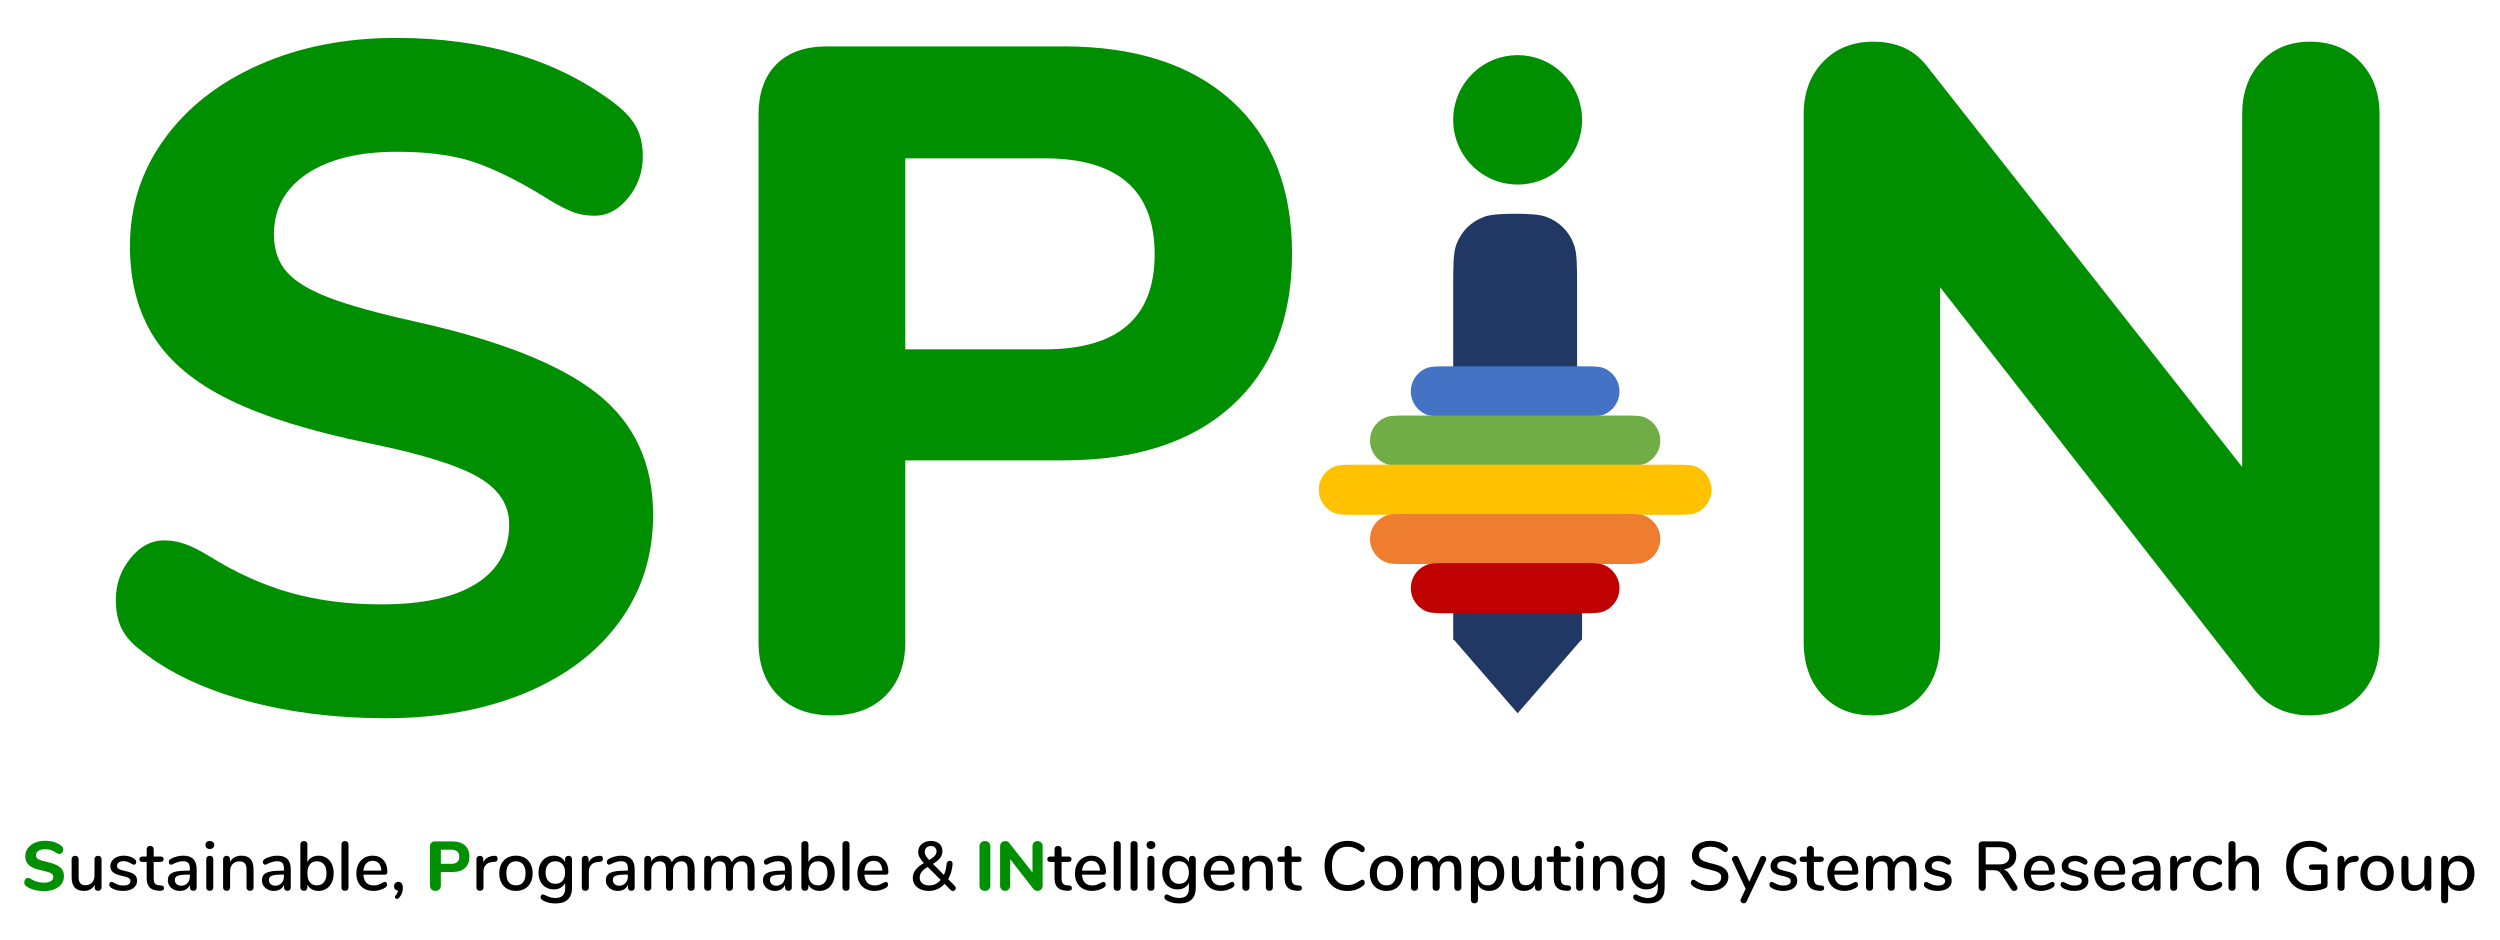 <?xml version="1.0" encoding="UTF-8"?>
<svg xmlns="http://www.w3.org/2000/svg" xmlns:xlink="http://www.w3.org/1999/xlink" width="1222.173pt" height="459.46pt" viewBox="0 0 1222.173 459.46">
<defs>
<g>
<g id="glyph-0-0">
<path d="M 149.047 4.141 C 124.816 4.141 102.273 1.305 81.422 -4.359 C 60.566 -10.035 43.547 -18.086 30.359 -28.516 C 25.754 -31.891 22.457 -35.492 20.469 -39.328 C 18.477 -43.16 17.484 -47.988 17.484 -53.812 C 17.484 -61.477 19.859 -68.223 24.609 -74.047 C 29.359 -79.879 34.801 -82.797 40.938 -82.797 C 44.312 -82.797 47.609 -82.258 50.828 -81.188 C 54.047 -80.113 57.957 -78.195 62.562 -75.438 C 75.75 -67.156 89.086 -61.098 102.578 -57.266 C 116.066 -53.43 130.941 -51.516 147.203 -51.516 C 167.441 -51.516 182.926 -54.891 193.656 -61.641 C 204.395 -68.391 209.766 -78.051 209.766 -90.625 C 209.766 -100.125 204.781 -107.785 194.812 -113.609 C 184.844 -119.441 167.133 -124.969 141.688 -130.188 C 113.164 -136.008 90.395 -143.062 73.375 -151.344 C 56.352 -159.625 43.93 -169.895 36.109 -182.156 C 28.285 -194.426 24.375 -209.301 24.375 -226.781 C 24.375 -246.102 29.969 -263.504 41.156 -278.984 C 52.352 -294.473 67.844 -306.586 87.625 -315.328 C 107.406 -324.066 129.719 -328.438 154.562 -328.438 C 198.102 -328.438 233.984 -317.551 262.203 -295.781 C 266.797 -292.102 270.086 -288.348 272.078 -284.516 C 274.078 -280.68 275.078 -276.004 275.078 -270.484 C 275.078 -262.816 272.695 -256.066 267.938 -250.234 C 263.188 -244.41 257.75 -241.5 251.625 -241.5 C 248.25 -241.5 245.102 -241.957 242.188 -242.875 C 239.27 -243.801 235.207 -245.797 230 -248.859 C 217.426 -256.828 205.848 -262.805 195.266 -266.797 C 184.691 -270.785 171.273 -272.781 155.016 -272.781 C 136.305 -272.781 121.586 -269.176 110.859 -261.969 C 100.129 -254.758 94.766 -244.867 94.766 -232.297 C 94.766 -224.941 96.832 -218.883 100.969 -214.125 C 105.113 -209.375 112.016 -205.156 121.672 -201.469 C 131.328 -197.789 145.051 -193.961 162.844 -189.984 C 204.551 -180.785 234.523 -168.977 252.766 -154.562 C 271.016 -140.145 280.141 -120.363 280.141 -95.219 C 280.141 -75.594 274.695 -58.266 263.812 -43.234 C 252.926 -28.211 237.594 -16.562 217.812 -8.281 C 198.031 0 175.109 4.141 149.047 4.141 Z M 149.047 4.141 "/>
</g>
<g id="glyph-0-1">
<path d="M 68.078 2.766 C 57.035 2.766 48.297 -0.453 41.859 -6.891 C 35.422 -13.336 32.203 -22.082 32.203 -33.125 L 32.203 -290.719 C 32.203 -301.445 35.113 -309.723 40.938 -315.547 C 46.77 -321.379 55.051 -324.297 65.781 -324.297 L 181.234 -324.297 C 216.504 -324.297 243.953 -315.398 263.578 -297.609 C 283.203 -279.828 293.016 -254.988 293.016 -223.094 C 293.016 -191.207 283.203 -166.367 263.578 -148.578 C 243.953 -130.797 216.504 -121.906 181.234 -121.906 L 103.953 -121.906 L 103.953 -33.125 C 103.953 -22.082 100.734 -13.336 94.297 -6.891 C 87.859 -0.453 79.117 2.766 68.078 2.766 Z M 172.047 -176.188 C 207.922 -176.188 225.859 -191.672 225.859 -222.641 C 225.859 -253.922 207.922 -269.562 172.047 -269.562 L 103.953 -269.562 L 103.953 -176.188 Z M 172.047 -176.188 "/>
</g>
<g id="glyph-0-2">
<path d="M 279.688 -326.594 C 289.801 -326.594 298 -323.297 304.281 -316.703 C 310.57 -310.109 313.719 -301.602 313.719 -291.188 L 313.719 -33.125 C 313.719 -22.383 310.57 -13.719 304.281 -7.125 C 298 -0.531 289.801 2.766 279.688 2.766 C 268.645 2.766 259.75 -1.223 253 -9.203 L 98.906 -206.547 L 98.906 -33.125 C 98.906 -22.383 95.91 -13.719 89.922 -7.125 C 83.941 -0.531 75.895 2.766 65.781 2.766 C 55.656 2.766 47.523 -0.531 41.391 -7.125 C 35.266 -13.719 32.203 -22.383 32.203 -33.125 L 32.203 -291.188 C 32.203 -301.602 35.344 -310.109 41.625 -316.703 C 47.914 -323.297 56.117 -326.594 66.234 -326.594 C 77.586 -326.594 86.328 -322.609 92.453 -314.641 L 246.562 -118.688 L 246.562 -291.188 C 246.562 -301.602 249.625 -310.109 255.75 -316.703 C 261.883 -323.297 269.863 -326.594 279.688 -326.594 Z M 279.688 -326.594 "/>
</g>
<g id="glyph-1-0">
<path d="M 11.016 0.312 C 9.223 0.312 7.555 0.102 6.016 -0.312 C 4.473 -0.738 3.219 -1.336 2.25 -2.109 C 1.906 -2.359 1.66 -2.625 1.516 -2.906 C 1.367 -3.188 1.297 -3.547 1.297 -3.984 C 1.297 -4.547 1.469 -5.039 1.812 -5.469 C 2.164 -5.906 2.57 -6.125 3.031 -6.125 C 3.281 -6.125 3.52 -6.082 3.75 -6 C 3.988 -5.914 4.281 -5.773 4.625 -5.578 C 5.602 -4.961 6.586 -4.516 7.578 -4.234 C 8.578 -3.953 9.676 -3.812 10.875 -3.812 C 12.375 -3.812 13.52 -4.055 14.312 -4.547 C 15.102 -5.047 15.5 -5.766 15.5 -6.703 C 15.5 -7.398 15.129 -7.961 14.391 -8.391 C 13.66 -8.828 12.352 -9.238 10.469 -9.625 C 8.363 -10.051 6.68 -10.57 5.422 -11.188 C 4.16 -11.801 3.238 -12.562 2.656 -13.469 C 2.082 -14.375 1.797 -15.473 1.797 -16.766 C 1.797 -18.191 2.207 -19.477 3.031 -20.625 C 3.863 -21.77 5.008 -22.664 6.469 -23.312 C 7.938 -23.957 9.586 -24.281 11.422 -24.281 C 14.641 -24.281 17.289 -23.473 19.375 -21.859 C 19.719 -21.586 19.961 -21.312 20.109 -21.031 C 20.254 -20.75 20.328 -20.398 20.328 -19.984 C 20.328 -19.422 20.148 -18.922 19.797 -18.484 C 19.453 -18.055 19.051 -17.844 18.594 -17.844 C 18.344 -17.844 18.109 -17.875 17.891 -17.938 C 17.68 -18.008 17.383 -18.16 17 -18.391 C 16.07 -18.984 15.219 -19.426 14.438 -19.719 C 13.656 -20.008 12.66 -20.156 11.453 -20.156 C 10.078 -20.156 8.988 -19.891 8.188 -19.359 C 7.395 -18.828 7 -18.098 7 -17.172 C 7 -16.629 7.148 -16.18 7.453 -15.828 C 7.766 -15.473 8.273 -15.16 8.984 -14.891 C 9.703 -14.617 10.719 -14.336 12.031 -14.047 C 15.113 -13.359 17.328 -12.484 18.672 -11.422 C 20.023 -10.359 20.703 -8.895 20.703 -7.031 C 20.703 -5.582 20.301 -4.301 19.5 -3.188 C 18.695 -2.082 17.562 -1.223 16.094 -0.609 C 14.633 0.004 12.941 0.312 11.016 0.312 Z M 11.016 0.312 "/>
</g>
<g id="glyph-1-1">
<path d="M 5.031 0.203 C 4.219 0.203 3.57 -0.031 3.094 -0.5 C 2.613 -0.977 2.375 -1.629 2.375 -2.453 L 2.375 -21.484 C 2.375 -22.273 2.586 -22.883 3.016 -23.312 C 3.453 -23.75 4.066 -23.969 4.859 -23.969 L 13.391 -23.969 C 16.004 -23.969 18.035 -23.312 19.484 -22 C 20.93 -20.688 21.656 -18.848 21.656 -16.484 C 21.656 -14.129 20.93 -12.297 19.484 -10.984 C 18.035 -9.672 16.004 -9.016 13.391 -9.016 L 7.688 -9.016 L 7.688 -2.453 C 7.688 -1.629 7.445 -0.977 6.969 -0.5 C 6.488 -0.031 5.844 0.203 5.031 0.203 Z M 12.719 -13.016 C 15.363 -13.016 16.688 -14.16 16.688 -16.453 C 16.688 -18.766 15.363 -19.922 12.719 -19.922 L 7.688 -19.922 L 7.688 -13.016 Z M 12.719 -13.016 "/>
</g>
<g id="glyph-1-2">
<path d="M 5.031 0.203 C 4.219 0.203 3.57 -0.031 3.094 -0.5 C 2.613 -0.977 2.375 -1.629 2.375 -2.453 L 2.375 -21.516 C 2.375 -22.316 2.613 -22.953 3.094 -23.422 C 3.57 -23.898 4.219 -24.141 5.031 -24.141 C 5.844 -24.141 6.488 -23.898 6.969 -23.422 C 7.445 -22.953 7.688 -22.316 7.688 -21.516 L 7.688 -2.453 C 7.688 -1.629 7.445 -0.977 6.969 -0.5 C 6.488 -0.031 5.844 0.203 5.031 0.203 Z M 5.031 0.203 "/>
</g>
<g id="glyph-1-3">
<path d="M 20.672 -24.141 C 21.422 -24.141 22.023 -23.895 22.484 -23.406 C 22.953 -22.914 23.188 -22.285 23.188 -21.516 L 23.188 -2.453 C 23.188 -1.66 22.953 -1.02 22.484 -0.531 C 22.023 -0.039 21.422 0.203 20.672 0.203 C 19.859 0.203 19.203 -0.094 18.703 -0.688 L 7.312 -15.266 L 7.312 -2.453 C 7.312 -1.66 7.086 -1.02 6.641 -0.531 C 6.203 -0.039 5.609 0.203 4.859 0.203 C 4.109 0.203 3.504 -0.039 3.047 -0.531 C 2.598 -1.02 2.375 -1.66 2.375 -2.453 L 2.375 -21.516 C 2.375 -22.285 2.609 -22.914 3.078 -23.406 C 3.547 -23.895 4.148 -24.141 4.891 -24.141 C 5.734 -24.141 6.379 -23.844 6.828 -23.25 L 18.219 -8.766 L 18.219 -21.516 C 18.219 -22.285 18.441 -22.914 18.891 -23.406 C 19.348 -23.895 19.941 -24.141 20.672 -24.141 Z M 20.672 -24.141 "/>
</g>
<g id="glyph-2-0">
<path d="M 15.234 -16.938 C 15.754 -16.938 16.164 -16.785 16.469 -16.484 C 16.781 -16.191 16.938 -15.785 16.938 -15.266 L 16.938 -1.422 C 16.938 -0.953 16.773 -0.566 16.453 -0.266 C 16.141 0.023 15.723 0.172 15.203 0.172 C 14.723 0.172 14.332 0.031 14.031 -0.25 C 13.738 -0.539 13.594 -0.922 13.594 -1.391 L 13.594 -2.688 C 13.07 -1.738 12.352 -1.016 11.438 -0.516 C 10.52 -0.016 9.492 0.234 8.359 0.234 C 4.328 0.234 2.312 -1.984 2.312 -6.422 L 2.312 -15.266 C 2.312 -15.785 2.461 -16.191 2.766 -16.484 C 3.078 -16.785 3.504 -16.938 4.047 -16.938 C 4.566 -16.938 4.977 -16.785 5.281 -16.484 C 5.594 -16.191 5.75 -15.785 5.75 -15.266 L 5.75 -6.453 C 5.75 -5.117 6.02 -4.133 6.562 -3.5 C 7.102 -2.863 7.941 -2.547 9.078 -2.547 C 10.41 -2.547 11.477 -2.977 12.281 -3.844 C 13.094 -4.707 13.5 -5.852 13.5 -7.281 L 13.5 -15.266 C 13.5 -15.766 13.656 -16.164 13.969 -16.469 C 14.289 -16.781 14.711 -16.938 15.234 -16.938 Z M 15.234 -16.938 "/>
</g>
<g id="glyph-2-1">
<path d="M 8.156 0.234 C 5.844 0.234 3.953 -0.238 2.484 -1.188 C 2.078 -1.438 1.785 -1.695 1.609 -1.969 C 1.441 -2.238 1.359 -2.547 1.359 -2.891 C 1.359 -3.254 1.457 -3.562 1.656 -3.812 C 1.863 -4.062 2.129 -4.188 2.453 -4.188 C 2.742 -4.188 3.207 -4.004 3.844 -3.641 C 4.52 -3.273 5.18 -2.977 5.828 -2.75 C 6.473 -2.52 7.285 -2.406 8.266 -2.406 C 9.348 -2.406 10.195 -2.598 10.812 -2.984 C 11.426 -3.367 11.734 -3.914 11.734 -4.625 C 11.734 -5.07 11.613 -5.43 11.375 -5.703 C 11.133 -5.984 10.719 -6.227 10.125 -6.438 C 9.539 -6.656 8.672 -6.891 7.516 -7.141 C 5.516 -7.566 4.078 -8.148 3.203 -8.891 C 2.336 -9.629 1.906 -10.633 1.906 -11.906 C 1.906 -12.875 2.188 -13.75 2.75 -14.531 C 3.32 -15.312 4.102 -15.914 5.094 -16.344 C 6.094 -16.781 7.227 -17 8.5 -17 C 9.406 -17 10.285 -16.879 11.141 -16.641 C 12.004 -16.398 12.77 -16.055 13.438 -15.609 C 14.176 -15.109 14.547 -14.531 14.547 -13.875 C 14.547 -13.508 14.438 -13.203 14.219 -12.953 C 14.008 -12.703 13.758 -12.578 13.469 -12.578 C 13.258 -12.578 13.051 -12.625 12.844 -12.719 C 12.645 -12.812 12.375 -12.957 12.031 -13.156 C 11.426 -13.52 10.852 -13.801 10.312 -14 C 9.781 -14.207 9.117 -14.312 8.328 -14.312 C 7.379 -14.312 6.613 -14.109 6.031 -13.703 C 5.457 -13.297 5.172 -12.738 5.172 -12.031 C 5.172 -11.395 5.438 -10.898 5.969 -10.547 C 6.5 -10.203 7.5 -9.867 8.969 -9.547 C 10.488 -9.234 11.68 -8.875 12.547 -8.469 C 13.41 -8.062 14.023 -7.555 14.391 -6.953 C 14.766 -6.348 14.953 -5.582 14.953 -4.656 C 14.953 -3.188 14.332 -2.004 13.094 -1.109 C 11.863 -0.211 10.219 0.234 8.156 0.234 Z M 8.156 0.234 "/>
</g>
<g id="glyph-2-2">
<path d="M 10.5 -2.453 C 11 -2.398 11.359 -2.266 11.578 -2.047 C 11.797 -1.836 11.906 -1.539 11.906 -1.156 C 11.906 -0.695 11.727 -0.348 11.375 -0.109 C 11.02 0.117 10.504 0.211 9.828 0.172 L 8.906 0.109 C 7.07 -0.035 5.703 -0.598 4.797 -1.578 C 3.891 -2.566 3.438 -4.023 3.438 -5.953 L 3.438 -13.938 L 1.391 -13.938 C 0.391 -13.938 -0.109 -14.379 -0.109 -15.266 C -0.109 -15.672 0.02 -15.992 0.281 -16.234 C 0.551 -16.473 0.922 -16.594 1.391 -16.594 L 3.438 -16.594 L 3.438 -20.094 C 3.438 -20.613 3.586 -21.02 3.891 -21.312 C 4.203 -21.613 4.617 -21.766 5.141 -21.766 C 5.66 -21.766 6.078 -21.613 6.391 -21.312 C 6.711 -21.02 6.875 -20.613 6.875 -20.094 L 6.875 -16.594 L 10.234 -16.594 C 10.711 -16.594 11.082 -16.473 11.344 -16.234 C 11.602 -15.992 11.734 -15.672 11.734 -15.266 C 11.734 -14.836 11.602 -14.508 11.344 -14.281 C 11.082 -14.051 10.711 -13.938 10.234 -13.938 L 6.875 -13.938 L 6.875 -5.719 C 6.875 -4.645 7.094 -3.859 7.531 -3.359 C 7.969 -2.867 8.641 -2.586 9.547 -2.516 Z M 10.5 -2.453 "/>
</g>
<g id="glyph-2-3">
<path d="M 9.344 -17 C 11.539 -17 13.176 -16.441 14.25 -15.328 C 15.332 -14.223 15.875 -12.535 15.875 -10.266 L 15.875 -1.469 C 15.875 -0.945 15.727 -0.539 15.438 -0.25 C 15.145 0.031 14.738 0.172 14.219 0.172 C 13.719 0.172 13.316 0.023 13.016 -0.266 C 12.723 -0.566 12.578 -0.969 12.578 -1.469 L 12.578 -2.719 C 12.148 -1.77 11.508 -1.039 10.656 -0.531 C 9.812 -0.02 8.82 0.234 7.688 0.234 C 6.594 0.234 5.598 0.016 4.703 -0.422 C 3.805 -0.867 3.098 -1.477 2.578 -2.25 C 2.055 -3.02 1.797 -3.891 1.797 -4.859 C 1.773 -6.086 2.082 -7.047 2.719 -7.734 C 3.352 -8.422 4.383 -8.914 5.812 -9.219 C 7.238 -9.531 9.223 -9.688 11.766 -9.688 L 12.547 -9.688 L 12.547 -10.672 C 12.547 -11.941 12.285 -12.859 11.766 -13.422 C 11.242 -13.992 10.406 -14.281 9.25 -14.281 C 8.457 -14.281 7.707 -14.176 7 -13.969 C 6.301 -13.77 5.531 -13.477 4.688 -13.094 C 4.082 -12.75 3.656 -12.578 3.406 -12.578 C 3.062 -12.578 2.781 -12.703 2.562 -12.953 C 2.352 -13.203 2.25 -13.52 2.25 -13.906 C 2.25 -14.25 2.344 -14.551 2.531 -14.812 C 2.727 -15.07 3.039 -15.328 3.469 -15.578 C 4.258 -16.004 5.188 -16.348 6.25 -16.609 C 7.32 -16.867 8.352 -17 9.344 -17 Z M 8.297 -2.312 C 9.547 -2.312 10.566 -2.734 11.359 -3.578 C 12.148 -4.43 12.547 -5.531 12.547 -6.875 L 12.547 -7.75 L 11.938 -7.75 C 10.164 -7.75 8.801 -7.672 7.844 -7.516 C 6.895 -7.359 6.219 -7.094 5.812 -6.719 C 5.406 -6.344 5.203 -5.801 5.203 -5.094 C 5.203 -4.281 5.492 -3.613 6.078 -3.094 C 6.672 -2.57 7.41 -2.312 8.297 -2.312 Z M 8.297 -2.312 "/>
</g>
<g id="glyph-2-4">
<path d="M 4.109 0.172 C 3.609 0.172 3.191 0.035 2.859 -0.234 C 2.535 -0.504 2.375 -0.914 2.375 -1.469 L 2.375 -15.266 C 2.375 -15.805 2.535 -16.219 2.859 -16.5 C 3.191 -16.789 3.609 -16.938 4.109 -16.938 C 4.609 -16.938 5.016 -16.789 5.328 -16.5 C 5.648 -16.219 5.812 -15.805 5.812 -15.266 L 5.812 -1.469 C 5.812 -0.914 5.648 -0.504 5.328 -0.234 C 5.016 0.035 4.609 0.172 4.109 0.172 Z M 4.125 -20.266 C 3.457 -20.266 2.93 -20.445 2.547 -20.812 C 2.172 -21.176 1.984 -21.648 1.984 -22.234 C 1.984 -22.828 2.172 -23.297 2.547 -23.641 C 2.93 -23.992 3.457 -24.172 4.125 -24.172 C 4.758 -24.172 5.273 -23.992 5.672 -23.641 C 6.066 -23.297 6.266 -22.828 6.266 -22.234 C 6.266 -21.648 6.07 -21.176 5.688 -20.812 C 5.301 -20.445 4.781 -20.266 4.125 -20.266 Z M 4.125 -20.266 "/>
</g>
<g id="glyph-2-5">
<path d="M 11.328 -17 C 15.285 -17 17.266 -14.766 17.266 -10.297 L 17.266 -1.469 C 17.266 -0.945 17.113 -0.539 16.812 -0.25 C 16.508 0.031 16.082 0.172 15.531 0.172 C 15.008 0.172 14.598 0.023 14.297 -0.266 C 13.992 -0.566 13.844 -0.969 13.844 -1.469 L 13.844 -10.125 C 13.844 -11.531 13.562 -12.562 13 -13.219 C 12.445 -13.883 11.582 -14.219 10.406 -14.219 C 9.02 -14.219 7.906 -13.785 7.062 -12.922 C 6.227 -12.055 5.812 -10.898 5.812 -9.453 L 5.812 -1.469 C 5.812 -0.969 5.656 -0.566 5.344 -0.266 C 5.039 0.023 4.629 0.172 4.109 0.172 C 3.586 0.172 3.164 0.023 2.844 -0.266 C 2.531 -0.566 2.375 -0.969 2.375 -1.469 L 2.375 -15.297 C 2.375 -15.773 2.535 -16.164 2.859 -16.469 C 3.191 -16.781 3.609 -16.938 4.109 -16.938 C 4.609 -16.938 5.004 -16.785 5.297 -16.484 C 5.598 -16.191 5.75 -15.805 5.75 -15.328 L 5.75 -13.938 C 6.289 -14.938 7.047 -15.695 8.016 -16.219 C 8.992 -16.738 10.098 -17 11.328 -17 Z M 11.328 -17 "/>
</g>
<g id="glyph-2-6">
<path d="M 11.281 -17 C 12.738 -17 14.02 -16.645 15.125 -15.938 C 16.238 -15.238 17.109 -14.242 17.734 -12.953 C 18.359 -11.66 18.672 -10.156 18.672 -8.438 C 18.672 -6.727 18.359 -5.219 17.734 -3.906 C 17.109 -2.594 16.234 -1.57 15.109 -0.844 C 13.992 -0.125 12.719 0.234 11.281 0.234 C 10.039 0.234 8.941 -0.031 7.984 -0.562 C 7.035 -1.094 6.312 -1.859 5.812 -2.859 L 5.812 -1.5 C 5.812 -1 5.656 -0.594 5.344 -0.281 C 5.039 0.02 4.629 0.172 4.109 0.172 C 3.586 0.172 3.164 0.02 2.844 -0.281 C 2.531 -0.594 2.375 -1 2.375 -1.5 L 2.375 -22.516 C 2.375 -23.004 2.535 -23.395 2.859 -23.688 C 3.191 -23.988 3.617 -24.141 4.141 -24.141 C 4.641 -24.141 5.039 -24 5.344 -23.719 C 5.656 -23.438 5.812 -23.055 5.812 -22.578 L 5.812 -13.875 C 6.312 -14.875 7.035 -15.645 7.984 -16.188 C 8.941 -16.727 10.039 -17 11.281 -17 Z M 10.469 -2.484 C 11.945 -2.484 13.098 -3.004 13.922 -4.047 C 14.742 -5.086 15.156 -6.551 15.156 -8.438 C 15.156 -10.289 14.75 -11.723 13.938 -12.734 C 13.125 -13.742 11.969 -14.25 10.469 -14.25 C 8.977 -14.25 7.828 -13.738 7.016 -12.719 C 6.211 -11.695 5.812 -10.242 5.812 -8.359 C 5.812 -6.484 6.211 -5.035 7.016 -4.016 C 7.828 -2.992 8.977 -2.484 10.469 -2.484 Z M 10.469 -2.484 "/>
</g>
<g id="glyph-2-7">
<path d="M 4.109 0.172 C 3.609 0.172 3.191 0.035 2.859 -0.234 C 2.535 -0.504 2.375 -0.914 2.375 -1.469 L 2.375 -22.469 C 2.375 -23.02 2.535 -23.438 2.859 -23.719 C 3.191 -24 3.609 -24.141 4.109 -24.141 C 4.609 -24.141 5.016 -24 5.328 -23.719 C 5.648 -23.438 5.812 -23.02 5.812 -22.469 L 5.812 -1.469 C 5.812 -0.914 5.648 -0.504 5.328 -0.234 C 5.016 0.035 4.609 0.172 4.109 0.172 Z M 4.109 0.172 "/>
</g>
<g id="glyph-2-8">
<path d="M 15.375 -4.188 C 15.688 -4.188 15.941 -4.062 16.141 -3.812 C 16.348 -3.562 16.453 -3.242 16.453 -2.859 C 16.453 -2.203 16.047 -1.645 15.234 -1.188 C 14.441 -0.738 13.57 -0.391 12.625 -0.141 C 11.688 0.109 10.785 0.234 9.922 0.234 C 7.297 0.234 5.223 -0.531 3.703 -2.062 C 2.18 -3.594 1.422 -5.68 1.422 -8.328 C 1.422 -10.023 1.754 -11.531 2.422 -12.844 C 3.098 -14.164 4.039 -15.188 5.25 -15.906 C 6.469 -16.633 7.848 -17 9.391 -17 C 11.609 -17 13.363 -16.285 14.656 -14.859 C 15.945 -13.43 16.594 -11.504 16.594 -9.078 C 16.594 -8.172 16.188 -7.719 15.375 -7.719 L 4.859 -7.719 C 5.086 -4.207 6.773 -2.453 9.922 -2.453 C 10.766 -2.453 11.488 -2.562 12.094 -2.781 C 12.707 -3.008 13.359 -3.305 14.047 -3.672 C 14.109 -3.711 14.289 -3.805 14.594 -3.953 C 14.906 -4.109 15.164 -4.188 15.375 -4.188 Z M 9.453 -14.484 C 8.141 -14.484 7.082 -14.062 6.281 -13.219 C 5.488 -12.383 5.016 -11.207 4.859 -9.688 L 13.641 -9.688 C 13.566 -11.227 13.172 -12.41 12.453 -13.234 C 11.742 -14.066 10.742 -14.484 9.453 -14.484 Z M 9.453 -14.484 "/>
</g>
<g id="glyph-2-9">
<path d="M 3.984 -4.219 C 4.66 -4.219 5.195 -3.969 5.594 -3.469 C 5.988 -2.969 6.188 -2.234 6.188 -1.266 C 6.188 0.66 5.539 2.328 4.25 3.734 C 3.977 4.004 3.68 4.141 3.359 4.141 C 3.066 4.141 2.816 4.039 2.609 3.844 C 2.41 3.656 2.312 3.426 2.312 3.156 C 2.312 2.938 2.414 2.703 2.625 2.453 C 3.25 1.797 3.656 1.016 3.844 0.109 C 3.27 0.055 2.797 -0.16 2.422 -0.547 C 2.055 -0.93 1.875 -1.414 1.875 -2 C 1.875 -2.633 2.078 -3.16 2.484 -3.578 C 2.891 -4.004 3.391 -4.219 3.984 -4.219 Z M 3.984 -4.219 "/>
</g>
<g id="glyph-2-10">
</g>
<g id="glyph-2-11">
<path d="M 11.078 -16.938 C 12.172 -17 12.719 -16.531 12.719 -15.531 C 12.719 -15.039 12.594 -14.672 12.344 -14.422 C 12.094 -14.172 11.66 -14.02 11.047 -13.969 L 10.031 -13.875 C 8.602 -13.738 7.539 -13.238 6.844 -12.375 C 6.156 -11.508 5.812 -10.469 5.812 -9.25 L 5.812 -1.469 C 5.812 -0.914 5.648 -0.504 5.328 -0.234 C 5.016 0.035 4.609 0.172 4.109 0.172 C 3.609 0.172 3.191 0.035 2.859 -0.234 C 2.535 -0.504 2.375 -0.914 2.375 -1.469 L 2.375 -15.297 C 2.375 -15.816 2.535 -16.219 2.859 -16.5 C 3.191 -16.789 3.609 -16.938 4.109 -16.938 C 4.566 -16.938 4.945 -16.789 5.25 -16.5 C 5.562 -16.219 5.719 -15.828 5.719 -15.328 L 5.719 -13.703 C 6.164 -14.703 6.816 -15.461 7.672 -15.984 C 8.535 -16.504 9.516 -16.805 10.609 -16.891 Z M 11.078 -16.938 "/>
</g>
<g id="glyph-2-12">
<path d="M 9.594 0.234 C 7.957 0.234 6.52 -0.113 5.281 -0.812 C 4.051 -1.52 3.098 -2.523 2.422 -3.828 C 1.754 -5.129 1.422 -6.641 1.422 -8.359 C 1.422 -10.109 1.754 -11.633 2.422 -12.938 C 3.098 -14.238 4.051 -15.238 5.281 -15.938 C 6.52 -16.645 7.957 -17 9.594 -17 C 11.219 -17 12.645 -16.645 13.875 -15.938 C 15.113 -15.238 16.066 -14.238 16.734 -12.938 C 17.41 -11.633 17.75 -10.109 17.75 -8.359 C 17.75 -6.641 17.41 -5.129 16.734 -3.828 C 16.066 -2.523 15.113 -1.52 13.875 -0.812 C 12.645 -0.113 11.219 0.234 9.594 0.234 Z M 9.594 -2.484 C 11.102 -2.484 12.258 -2.977 13.062 -3.969 C 13.875 -4.969 14.281 -6.43 14.281 -8.359 C 14.281 -10.266 13.867 -11.723 13.047 -12.734 C 12.234 -13.742 11.082 -14.25 9.594 -14.25 C 8.094 -14.25 6.93 -13.742 6.109 -12.734 C 5.297 -11.723 4.891 -10.266 4.891 -8.359 C 4.891 -6.43 5.289 -4.969 6.094 -3.969 C 6.906 -2.977 8.07 -2.484 9.594 -2.484 Z M 9.594 -2.484 "/>
</g>
<g id="glyph-2-13">
<path d="M 16.109 -16.938 C 16.629 -16.938 17.039 -16.781 17.344 -16.469 C 17.656 -16.164 17.812 -15.766 17.812 -15.266 L 17.812 -1.328 C 17.812 1.211 17.133 3.129 15.781 4.422 C 14.438 5.711 12.453 6.359 9.828 6.359 C 7.379 6.359 5.336 5.895 3.703 4.969 C 2.867 4.488 2.453 3.922 2.453 3.266 C 2.453 2.879 2.555 2.562 2.766 2.312 C 2.984 2.062 3.25 1.938 3.562 1.938 C 3.863 1.938 4.332 2.109 4.969 2.453 C 5.781 2.836 6.535 3.133 7.234 3.344 C 7.941 3.562 8.785 3.672 9.766 3.672 C 12.891 3.672 14.453 2.098 14.453 -1.047 L 14.453 -3.672 C 13.973 -2.672 13.242 -1.895 12.266 -1.344 C 11.297 -0.789 10.164 -0.516 8.875 -0.516 C 7.426 -0.516 6.133 -0.852 5 -1.531 C 3.863 -2.207 2.984 -3.172 2.359 -4.422 C 1.734 -5.672 1.422 -7.109 1.422 -8.734 C 1.422 -10.367 1.738 -11.805 2.375 -13.047 C 3.008 -14.297 3.891 -15.266 5.016 -15.953 C 6.141 -16.648 7.426 -17 8.875 -17 C 10.145 -17 11.258 -16.727 12.219 -16.188 C 13.188 -15.645 13.922 -14.875 14.422 -13.875 L 14.422 -15.297 C 14.422 -15.797 14.57 -16.191 14.875 -16.484 C 15.176 -16.785 15.586 -16.938 16.109 -16.938 Z M 9.688 -3.234 C 11.164 -3.234 12.32 -3.719 13.156 -4.688 C 14 -5.664 14.422 -7.016 14.422 -8.734 C 14.422 -10.43 14.004 -11.773 13.172 -12.766 C 12.348 -13.754 11.188 -14.25 9.688 -14.25 C 8.195 -14.25 7.023 -13.758 6.172 -12.781 C 5.316 -11.812 4.891 -10.461 4.891 -8.734 C 4.891 -7.016 5.32 -5.664 6.188 -4.688 C 7.051 -3.719 8.219 -3.234 9.688 -3.234 Z M 9.688 -3.234 "/>
</g>
<g id="glyph-2-14">
<path d="M 21.422 -17 C 25.141 -17 27 -14.766 27 -10.297 L 27 -1.469 C 27 -0.945 26.836 -0.539 26.516 -0.25 C 26.203 0.031 25.785 0.172 25.266 0.172 C 24.766 0.172 24.352 0.031 24.031 -0.25 C 23.719 -0.539 23.562 -0.945 23.562 -1.469 L 23.562 -10.266 C 23.562 -11.648 23.312 -12.656 22.812 -13.281 C 22.312 -13.906 21.531 -14.219 20.469 -14.219 C 19.219 -14.219 18.227 -13.789 17.5 -12.938 C 16.781 -12.082 16.422 -10.922 16.422 -9.453 L 16.422 -1.469 C 16.422 -0.945 16.258 -0.539 15.938 -0.25 C 15.625 0.031 15.207 0.172 14.688 0.172 C 14.188 0.172 13.773 0.031 13.453 -0.25 C 13.141 -0.539 12.984 -0.945 12.984 -1.469 L 12.984 -10.266 C 12.984 -11.648 12.734 -12.656 12.234 -13.281 C 11.734 -13.906 10.953 -14.219 9.891 -14.219 C 8.648 -14.219 7.66 -13.789 6.922 -12.938 C 6.18 -12.082 5.812 -10.922 5.812 -9.453 L 5.812 -1.469 C 5.812 -0.945 5.648 -0.539 5.328 -0.25 C 5.016 0.031 4.609 0.172 4.109 0.172 C 3.609 0.172 3.191 0.031 2.859 -0.25 C 2.535 -0.539 2.375 -0.945 2.375 -1.469 L 2.375 -15.297 C 2.375 -15.797 2.547 -16.191 2.891 -16.484 C 3.234 -16.785 3.641 -16.938 4.109 -16.938 C 4.586 -16.938 4.977 -16.789 5.281 -16.5 C 5.594 -16.219 5.75 -15.828 5.75 -15.328 L 5.75 -14.078 C 6.25 -15.023 6.938 -15.75 7.812 -16.25 C 8.695 -16.75 9.719 -17 10.875 -17 C 12.145 -17 13.191 -16.738 14.016 -16.219 C 14.848 -15.695 15.469 -14.891 15.875 -13.797 C 16.375 -14.773 17.109 -15.551 18.078 -16.125 C 19.055 -16.707 20.172 -17 21.422 -17 Z M 21.422 -17 "/>
</g>
<g id="glyph-2-15">
<path d="M 22.172 -2.141 C 22.461 -1.848 22.609 -1.52 22.609 -1.156 C 22.609 -0.77 22.457 -0.438 22.156 -0.156 C 21.863 0.125 21.523 0.266 21.141 0.266 C 20.754 0.266 20.414 0.117 20.125 -0.172 L 17.141 -3.203 C 16.098 -2.086 14.914 -1.234 13.594 -0.641 C 12.281 -0.055 10.898 0.234 9.453 0.234 C 7.93 0.234 6.566 -0.023 5.359 -0.547 C 4.16 -1.066 3.227 -1.805 2.562 -2.766 C 1.895 -3.734 1.562 -4.852 1.562 -6.125 C 1.562 -7.594 2.004 -8.906 2.891 -10.062 C 3.773 -11.219 5.133 -12.316 6.969 -13.359 C 6.039 -14.359 5.348 -15.281 4.891 -16.125 C 4.441 -16.977 4.219 -17.867 4.219 -18.797 C 4.219 -20.453 4.797 -21.766 5.953 -22.734 C 7.109 -23.711 8.594 -24.203 10.406 -24.203 C 12.125 -24.203 13.492 -23.754 14.516 -22.859 C 15.535 -21.961 16.047 -20.742 16.047 -19.203 C 16.047 -17.961 15.676 -16.859 14.938 -15.891 C 14.207 -14.93 13.035 -13.961 11.422 -12.984 L 16.766 -7.578 C 17.484 -9.078 17.926 -10.879 18.094 -12.984 C 18.113 -13.461 18.273 -13.832 18.578 -14.094 C 18.891 -14.352 19.238 -14.484 19.625 -14.484 C 20.031 -14.484 20.375 -14.344 20.656 -14.062 C 20.938 -13.781 21.055 -13.391 21.016 -12.891 C 20.805 -10.078 20.082 -7.617 18.844 -5.516 Z M 10.438 -21.719 C 9.531 -21.719 8.797 -21.453 8.234 -20.922 C 7.68 -20.391 7.406 -19.68 7.406 -18.797 C 7.406 -18.16 7.578 -17.551 7.922 -16.969 C 8.266 -16.395 8.82 -15.691 9.594 -14.859 C 10.906 -15.672 11.828 -16.391 12.359 -17.016 C 12.891 -17.641 13.156 -18.328 13.156 -19.078 C 13.156 -19.867 12.906 -20.504 12.406 -20.984 C 11.906 -21.473 11.25 -21.719 10.438 -21.719 Z M 9.625 -2.453 C 10.664 -2.453 11.664 -2.676 12.625 -3.125 C 13.594 -3.582 14.453 -4.254 15.203 -5.141 L 8.844 -11.484 C 7.438 -10.648 6.43 -9.828 5.828 -9.016 C 5.234 -8.211 4.938 -7.305 4.938 -6.297 C 4.938 -5.086 5.359 -4.145 6.203 -3.469 C 7.055 -2.789 8.195 -2.453 9.625 -2.453 Z M 9.625 -2.453 "/>
</g>
<g id="glyph-2-16">
<path d="M 13.219 0.266 C 10.938 0.266 8.941 -0.223 7.234 -1.203 C 5.535 -2.191 4.234 -3.609 3.328 -5.453 C 2.422 -7.305 1.969 -9.488 1.969 -12 C 1.969 -14.488 2.422 -16.656 3.328 -18.5 C 4.234 -20.352 5.535 -21.77 7.234 -22.75 C 8.941 -23.738 10.938 -24.234 13.219 -24.234 C 14.719 -24.234 16.133 -24 17.469 -23.531 C 18.812 -23.07 19.984 -22.398 20.984 -21.516 C 21.41 -21.18 21.625 -20.727 21.625 -20.156 C 21.625 -19.75 21.508 -19.406 21.281 -19.125 C 21.051 -18.844 20.781 -18.703 20.469 -18.703 C 20.082 -18.703 19.707 -18.848 19.344 -19.141 C 18.258 -19.953 17.27 -20.523 16.375 -20.859 C 15.477 -21.191 14.461 -21.359 13.328 -21.359 C 10.836 -21.359 8.922 -20.551 7.578 -18.938 C 6.242 -17.332 5.578 -15.02 5.578 -12 C 5.578 -8.969 6.242 -6.645 7.578 -5.031 C 8.922 -3.426 10.836 -2.625 13.328 -2.625 C 14.41 -2.625 15.398 -2.789 16.297 -3.125 C 17.191 -3.469 18.207 -4.035 19.344 -4.828 C 19.801 -5.117 20.176 -5.266 20.469 -5.266 C 20.781 -5.266 21.051 -5.125 21.281 -4.844 C 21.508 -4.562 21.625 -4.219 21.625 -3.812 C 21.625 -3.238 21.41 -2.785 20.984 -2.453 C 19.984 -1.566 18.812 -0.891 17.469 -0.422 C 16.133 0.035 14.719 0.266 13.219 0.266 Z M 13.219 0.266 "/>
</g>
<g id="glyph-2-17">
<path d="M 11.281 -17 C 12.719 -17 13.992 -16.633 15.109 -15.906 C 16.234 -15.188 17.109 -14.164 17.734 -12.844 C 18.359 -11.531 18.672 -10.016 18.672 -8.297 C 18.672 -6.598 18.363 -5.102 17.75 -3.812 C 17.133 -2.52 16.266 -1.52 15.141 -0.812 C 14.023 -0.113 12.738 0.234 11.281 0.234 C 10.039 0.234 8.941 -0.031 7.984 -0.562 C 7.035 -1.094 6.312 -1.859 5.812 -2.859 L 5.812 4.719 C 5.812 5.195 5.656 5.578 5.344 5.859 C 5.039 6.148 4.641 6.297 4.141 6.297 C 3.617 6.297 3.191 6.145 2.859 5.844 C 2.535 5.551 2.375 5.156 2.375 4.656 L 2.375 -15.266 C 2.375 -15.766 2.531 -16.164 2.844 -16.469 C 3.164 -16.781 3.586 -16.938 4.109 -16.938 C 4.609 -16.938 5.016 -16.781 5.328 -16.469 C 5.648 -16.164 5.812 -15.766 5.812 -15.266 L 5.812 -13.875 C 6.312 -14.875 7.035 -15.645 7.984 -16.188 C 8.941 -16.727 10.039 -17 11.281 -17 Z M 10.469 -2.484 C 11.969 -2.484 13.125 -2.988 13.938 -4 C 14.75 -5.008 15.156 -6.441 15.156 -8.297 C 15.156 -10.18 14.742 -11.645 13.922 -12.688 C 13.098 -13.727 11.945 -14.25 10.469 -14.25 C 8.977 -14.25 7.828 -13.738 7.016 -12.719 C 6.211 -11.695 5.812 -10.242 5.812 -8.359 C 5.812 -6.484 6.211 -5.035 7.016 -4.016 C 7.828 -2.992 8.977 -2.484 10.469 -2.484 Z M 10.469 -2.484 "/>
</g>
<g id="glyph-2-18">
<path d="M 10.703 0.266 C 8.984 0.266 7.348 0.031 5.797 -0.438 C 4.242 -0.914 3.004 -1.57 2.078 -2.406 C 1.641 -2.77 1.422 -3.238 1.422 -3.812 C 1.422 -4.219 1.535 -4.562 1.766 -4.844 C 1.992 -5.125 2.266 -5.266 2.578 -5.266 C 2.898 -5.266 3.285 -5.117 3.734 -4.828 C 5.754 -3.328 8.055 -2.578 10.641 -2.578 C 12.453 -2.578 13.844 -2.914 14.812 -3.594 C 15.789 -4.281 16.281 -5.258 16.281 -6.531 C 16.281 -7.531 15.828 -8.273 14.922 -8.766 C 14.016 -9.266 12.566 -9.742 10.578 -10.203 C 8.672 -10.609 7.102 -11.07 5.875 -11.594 C 4.656 -12.113 3.695 -12.82 3 -13.719 C 2.312 -14.613 1.969 -15.754 1.969 -17.141 C 1.969 -18.516 2.348 -19.738 3.109 -20.812 C 3.867 -21.895 4.926 -22.734 6.281 -23.328 C 7.645 -23.93 9.203 -24.234 10.953 -24.234 C 12.555 -24.234 14.035 -24.004 15.391 -23.547 C 16.754 -23.098 17.914 -22.438 18.875 -21.562 C 19.32 -21.176 19.547 -20.707 19.547 -20.156 C 19.547 -19.77 19.426 -19.43 19.188 -19.141 C 18.957 -18.848 18.68 -18.703 18.359 -18.703 C 18.066 -18.703 17.691 -18.848 17.234 -19.141 C 16.191 -19.93 15.211 -20.504 14.297 -20.859 C 13.379 -21.211 12.273 -21.391 10.984 -21.391 C 9.234 -21.391 7.867 -21.031 6.891 -20.312 C 5.922 -19.602 5.438 -18.613 5.438 -17.344 C 5.438 -16.25 5.867 -15.426 6.734 -14.875 C 7.598 -14.32 8.977 -13.816 10.875 -13.359 C 12.875 -12.91 14.488 -12.441 15.719 -11.953 C 16.957 -11.461 17.941 -10.789 18.672 -9.938 C 19.41 -9.094 19.781 -8 19.781 -6.656 C 19.781 -5.301 19.398 -4.098 18.641 -3.047 C 17.891 -1.992 16.828 -1.176 15.453 -0.594 C 14.078 -0.02 12.492 0.266 10.703 0.266 Z M 10.703 0.266 "/>
</g>
<g id="glyph-2-19">
<path d="M 14.172 -15.906 C 14.305 -16.25 14.504 -16.5 14.766 -16.656 C 15.023 -16.812 15.305 -16.891 15.609 -16.891 C 16.035 -16.891 16.41 -16.742 16.734 -16.453 C 17.066 -16.16 17.234 -15.812 17.234 -15.406 C 17.234 -15.176 17.191 -14.957 17.109 -14.75 L 7.656 5.297 C 7.52 5.617 7.316 5.863 7.047 6.031 C 6.785 6.207 6.508 6.297 6.219 6.297 C 5.812 6.297 5.441 6.156 5.109 5.875 C 4.785 5.602 4.625 5.266 4.625 4.859 C 4.625 4.68 4.68 4.457 4.797 4.188 L 7.141 -0.812 L 0.578 -14.75 C 0.484 -14.938 0.438 -15.145 0.438 -15.375 C 0.438 -15.801 0.617 -16.16 0.984 -16.453 C 1.348 -16.742 1.754 -16.891 2.203 -16.891 C 2.891 -16.891 3.379 -16.578 3.672 -15.953 L 8.938 -4.25 Z M 14.172 -15.906 "/>
</g>
<g id="glyph-2-20">
<path d="M 21.484 -2.172 C 21.691 -1.879 21.797 -1.562 21.797 -1.219 C 21.797 -0.812 21.629 -0.469 21.297 -0.188 C 20.973 0.094 20.594 0.234 20.156 0.234 C 19.52 0.234 19.008 -0.047 18.625 -0.609 L 14.078 -7.688 C 13.555 -8.5 13 -9.066 12.406 -9.391 C 11.82 -9.723 11.051 -9.891 10.094 -9.891 L 6.25 -9.891 L 6.25 -1.594 C 6.25 -1.051 6.098 -0.617 5.797 -0.297 C 5.492 0.016 5.066 0.172 4.516 0.172 C 3.992 0.172 3.57 0.016 3.25 -0.297 C 2.938 -0.617 2.781 -1.051 2.781 -1.594 L 2.781 -22.266 C 2.781 -22.785 2.93 -23.195 3.234 -23.5 C 3.547 -23.812 3.973 -23.969 4.516 -23.969 L 12.984 -23.969 C 15.641 -23.969 17.66 -23.379 19.047 -22.203 C 20.441 -21.023 21.141 -19.301 21.141 -17.031 C 21.141 -15.156 20.609 -13.629 19.547 -12.453 C 18.484 -11.285 16.969 -10.547 15 -10.234 C 15.582 -10.078 16.113 -9.789 16.594 -9.375 C 17.07 -8.969 17.535 -8.406 17.984 -7.688 Z M 12.578 -12.719 C 14.348 -12.719 15.656 -13.062 16.5 -13.75 C 17.352 -14.445 17.781 -15.52 17.781 -16.969 C 17.781 -18.414 17.359 -19.473 16.516 -20.141 C 15.68 -20.805 14.367 -21.141 12.578 -21.141 L 6.219 -21.141 L 6.219 -12.719 Z M 12.578 -12.719 "/>
</g>
<g id="glyph-2-21">
<path d="M 9.484 0.234 C 7.879 0.234 6.469 -0.113 5.25 -0.812 C 4.039 -1.52 3.098 -2.52 2.422 -3.812 C 1.754 -5.102 1.422 -6.598 1.422 -8.297 C 1.422 -10.016 1.766 -11.531 2.453 -12.844 C 3.148 -14.164 4.117 -15.188 5.359 -15.906 C 6.609 -16.633 8.039 -17 9.656 -17 C 10.52 -17 11.383 -16.875 12.25 -16.625 C 13.125 -16.375 13.906 -16.035 14.594 -15.609 C 15.312 -15.109 15.672 -14.531 15.672 -13.875 C 15.672 -13.488 15.566 -13.164 15.359 -12.906 C 15.16 -12.645 14.906 -12.516 14.594 -12.516 C 14.383 -12.516 14.176 -12.562 13.969 -12.656 C 13.77 -12.758 13.508 -12.914 13.188 -13.125 C 12.625 -13.488 12.098 -13.766 11.609 -13.953 C 11.117 -14.148 10.535 -14.25 9.859 -14.25 C 8.316 -14.25 7.117 -13.727 6.266 -12.688 C 5.422 -11.645 5 -10.191 5 -8.328 C 5 -6.473 5.414 -5.039 6.25 -4.031 C 7.094 -3.02 8.285 -2.516 9.828 -2.516 C 10.504 -2.516 11.102 -2.613 11.625 -2.812 C 12.145 -3.02 12.676 -3.297 13.219 -3.641 C 13.469 -3.797 13.719 -3.93 13.969 -4.047 C 14.219 -4.16 14.445 -4.219 14.656 -4.219 C 14.969 -4.219 15.223 -4.086 15.422 -3.828 C 15.629 -3.566 15.734 -3.242 15.734 -2.859 C 15.734 -2.535 15.648 -2.242 15.484 -1.984 C 15.316 -1.723 15.031 -1.457 14.625 -1.188 C 13.938 -0.738 13.141 -0.391 12.234 -0.141 C 11.328 0.109 10.41 0.234 9.484 0.234 Z M 9.484 0.234 "/>
</g>
<g id="glyph-2-22">
<path d="M 11.359 -17 C 15.297 -17 17.266 -14.766 17.266 -10.297 L 17.266 -1.469 C 17.266 -0.969 17.102 -0.566 16.781 -0.266 C 16.469 0.023 16.051 0.172 15.531 0.172 C 15.008 0.172 14.598 0.023 14.297 -0.266 C 13.992 -0.566 13.844 -0.969 13.844 -1.469 L 13.844 -10.266 C 13.844 -11.629 13.562 -12.629 13 -13.266 C 12.445 -13.898 11.582 -14.219 10.406 -14.219 C 9.02 -14.219 7.906 -13.785 7.062 -12.922 C 6.227 -12.055 5.812 -10.898 5.812 -9.453 L 5.812 -1.469 C 5.812 -0.969 5.656 -0.566 5.344 -0.266 C 5.039 0.023 4.629 0.172 4.109 0.172 C 3.586 0.172 3.164 0.023 2.844 -0.266 C 2.531 -0.566 2.375 -0.969 2.375 -1.469 L 2.375 -22.516 C 2.375 -23.004 2.535 -23.395 2.859 -23.688 C 3.191 -23.988 3.617 -24.141 4.141 -24.141 C 4.641 -24.141 5.039 -24 5.344 -23.719 C 5.656 -23.438 5.812 -23.055 5.812 -22.578 L 5.812 -14.078 C 6.375 -15.023 7.129 -15.75 8.078 -16.25 C 9.035 -16.75 10.129 -17 11.359 -17 Z M 11.359 -17 "/>
</g>
<g id="glyph-2-23">
<path d="M 20.812 -12.719 C 21.238 -12.719 21.582 -12.594 21.844 -12.344 C 22.102 -12.094 22.234 -11.754 22.234 -11.328 L 22.234 -3.359 C 22.234 -2.586 22.125 -2.031 21.906 -1.688 C 21.695 -1.352 21.273 -1.086 20.641 -0.891 C 19.734 -0.523 18.656 -0.238 17.406 -0.031 C 16.156 0.164 14.922 0.266 13.703 0.266 C 11.273 0.266 9.176 -0.219 7.406 -1.188 C 5.645 -2.164 4.297 -3.57 3.359 -5.406 C 2.43 -7.238 1.969 -9.438 1.969 -12 C 1.969 -14.52 2.43 -16.695 3.359 -18.531 C 4.297 -20.363 5.629 -21.77 7.359 -22.75 C 9.098 -23.738 11.133 -24.234 13.469 -24.234 C 15.051 -24.234 16.516 -24 17.859 -23.531 C 19.211 -23.07 20.363 -22.398 21.312 -21.516 C 21.77 -21.16 22 -20.707 22 -20.156 C 22 -19.75 21.883 -19.406 21.656 -19.125 C 21.426 -18.844 21.156 -18.703 20.844 -18.703 C 20.633 -18.703 20.453 -18.734 20.297 -18.797 C 20.141 -18.867 19.938 -18.984 19.688 -19.141 C 18.57 -19.953 17.562 -20.523 16.656 -20.859 C 15.75 -21.191 14.707 -21.359 13.531 -21.359 C 10.945 -21.359 8.973 -20.555 7.609 -18.953 C 6.254 -17.359 5.578 -15.039 5.578 -12 C 5.578 -8.895 6.273 -6.539 7.672 -4.938 C 9.066 -3.344 11.109 -2.547 13.797 -2.547 C 15.617 -2.547 17.367 -2.816 19.047 -3.359 L 19.047 -10.062 L 14.594 -10.062 C 14.133 -10.062 13.773 -10.18 13.516 -10.422 C 13.254 -10.66 13.125 -10.984 13.125 -11.391 C 13.125 -11.797 13.254 -12.117 13.516 -12.359 C 13.773 -12.598 14.133 -12.719 14.594 -12.719 Z M 20.812 -12.719 "/>
</g>
</g>
</defs>
<g fill="rgb(0%, 56.079%, 0.392%)" fill-opacity="1">
<use xlink:href="#glyph-0-0" x="39.154" y="346.97"/>
<use xlink:href="#glyph-0-1" x="338.614" y="346.97"/>
</g>
<g fill="rgb(0%, 56.079%, 0.392%)" fill-opacity="1">
<use xlink:href="#glyph-0-2" x="849.564" y="346.97"/>
</g>
<path fill-rule="nonzero" fill="rgb(12.941%, 21.96%, 39.215%)" fill-opacity="1" d="M 740.707 104.496 C 746.281 104.496 753.223 104.777 756.07 106.09 C 762.258 108.344 767.137 113.219 769.387 119.41 C 770.984 123.52 770.984 129.688 770.984 139.965 L 770.984 275.648 C 770.984 285.93 770.984 292.094 769.387 296.207 C 767.137 302.398 762.258 307.273 756.07 309.527 C 753.223 310.836 746.281 311.121 740.707 311.121 C 735.133 311.121 728.191 310.836 725.344 309.527 C 719.152 307.273 714.277 302.398 712.023 296.207 C 710.43 292.094 710.43 285.93 710.43 275.648 L 710.43 139.965 C 710.43 129.688 710.43 123.52 712.023 119.41 C 714.277 113.219 719.152 108.344 725.344 106.09 C 728.191 104.777 735.133 104.496 740.707 104.496 Z M 740.707 104.496 "/>
<path fill-rule="nonzero" fill="rgb(12.941%, 21.96%, 39.215%)" fill-opacity="1" d="M 741.93 348.695 L 773.43 312.367 L 710.43 312.367 Z M 741.93 348.695 "/>
<path fill-rule="nonzero" fill="rgb(12.941%, 21.96%, 39.215%)" fill-opacity="1" d="M 710.43 312.656 L 773.43 312.656 L 773.43 270.441 L 710.43 270.441 Z M 710.43 312.656 "/>
<path fill-rule="nonzero" fill="rgb(0%, 56.079%, 0.392%)" fill-opacity="1" d="M 764.215 36.219 C 776.52 48.57 776.52 68.605 764.215 80.957 C 751.906 93.312 731.953 93.312 719.645 80.957 C 707.34 68.605 707.34 48.57 719.645 36.219 C 731.953 23.863 751.906 23.863 764.215 36.219 Z M 764.215 36.219 "/>
<g fill="rgb(0%, 56.079%, 0.392%)" fill-opacity="1">
<use xlink:href="#glyph-1-0" x="10.567" y="435.312"/>
</g>
<g fill="rgb(0%, 0%, 0%)" fill-opacity="1">
<use xlink:href="#glyph-2-0" x="32.701" y="435.312"/>
<use xlink:href="#glyph-2-1" x="52.047" y="435.312"/>
</g>
<g fill="rgb(0%, 0%, 0%)" fill-opacity="1">
<use xlink:href="#glyph-2-2" x="68.265" y="435.312"/>
<use xlink:href="#glyph-2-3" x="80.267" y="435.312"/>
<use xlink:href="#glyph-2-4" x="98.457" y="435.312"/>
<use xlink:href="#glyph-2-5" x="106.685" y="435.312"/>
<use xlink:href="#glyph-2-3" x="126.269" y="435.312"/>
<use xlink:href="#glyph-2-6" x="144.459" y="435.312"/>
<use xlink:href="#glyph-2-7" x="164.553" y="435.312"/>
<use xlink:href="#glyph-2-8" x="172.781" y="435.312"/>
<use xlink:href="#glyph-2-9" x="190.767" y="435.312"/>
<use xlink:href="#glyph-2-10" x="198.859" y="435.312"/>
</g>
<g fill="rgb(0%, 56.079%, 0.392%)" fill-opacity="1">
<use xlink:href="#glyph-1-1" x="207.835" y="435.312"/>
</g>
<g fill="rgb(0%, 0%, 0%)" fill-opacity="1">
<use xlink:href="#glyph-2-11" x="230.547" y="435.312"/>
</g>
<g fill="rgb(0%, 0%, 0%)" fill-opacity="1">
<use xlink:href="#glyph-2-12" x="242.651" y="435.312"/>
<use xlink:href="#glyph-2-13" x="261.827" y="435.312"/>
<use xlink:href="#glyph-2-11" x="282.057" y="435.312"/>
</g>
<g fill="rgb(0%, 0%, 0%)" fill-opacity="1">
<use xlink:href="#glyph-2-3" x="294.399" y="435.312"/>
<use xlink:href="#glyph-2-14" x="312.589" y="435.312"/>
<use xlink:href="#glyph-2-14" x="341.897" y="435.312"/>
<use xlink:href="#glyph-2-3" x="371.205" y="435.312"/>
<use xlink:href="#glyph-2-6" x="389.395" y="435.312"/>
<use xlink:href="#glyph-2-7" x="409.489" y="435.312"/>
<use xlink:href="#glyph-2-8" x="417.717" y="435.312"/>
<use xlink:href="#glyph-2-10" x="435.703" y="435.312"/>
<use xlink:href="#glyph-2-15" x="444.679" y="435.312"/>
<use xlink:href="#glyph-2-10" x="467.493" y="435.312"/>
</g>
<g fill="rgb(0%, 56.079%, 0.392%)" fill-opacity="1">
<use xlink:href="#glyph-1-2" x="476.469" y="435.312"/>
<use xlink:href="#glyph-1-3" x="486.533" y="435.312"/>
</g>
<g fill="rgb(0%, 0%, 0%)" fill-opacity="1">
<use xlink:href="#glyph-2-2" x="512.101" y="435.312"/>
<use xlink:href="#glyph-2-8" x="524.103" y="435.312"/>
<use xlink:href="#glyph-2-7" x="542.089" y="435.312"/>
<use xlink:href="#glyph-2-7" x="550.317" y="435.312"/>
<use xlink:href="#glyph-2-4" x="558.545" y="435.312"/>
<use xlink:href="#glyph-2-13" x="566.773" y="435.312"/>
<use xlink:href="#glyph-2-8" x="587.003" y="435.312"/>
<use xlink:href="#glyph-2-5" x="604.989" y="435.312"/>
<use xlink:href="#glyph-2-2" x="624.573" y="435.312"/>
<use xlink:href="#glyph-2-10" x="636.575" y="435.312"/>
<use xlink:href="#glyph-2-16" x="645.551" y="435.312"/>
</g>
<g fill="rgb(0%, 0%, 0%)" fill-opacity="1">
<use xlink:href="#glyph-2-12" x="668.229" y="435.312"/>
<use xlink:href="#glyph-2-14" x="687.405" y="435.312"/>
<use xlink:href="#glyph-2-17" x="716.713" y="435.312"/>
<use xlink:href="#glyph-2-0" x="736.807" y="435.312"/>
<use xlink:href="#glyph-2-2" x="756.153" y="435.312"/>
<use xlink:href="#glyph-2-4" x="768.155" y="435.312"/>
<use xlink:href="#glyph-2-5" x="776.383" y="435.312"/>
<use xlink:href="#glyph-2-13" x="795.967" y="435.312"/>
<use xlink:href="#glyph-2-10" x="816.197" y="435.312"/>
<use xlink:href="#glyph-2-18" x="825.173" y="435.312"/>
</g>
<g fill="rgb(0%, 0%, 0%)" fill-opacity="1">
<use xlink:href="#glyph-2-19" x="846.253" y="435.312"/>
</g>
<g fill="rgb(0%, 0%, 0%)" fill-opacity="1">
<use xlink:href="#glyph-2-1" x="863.661" y="435.312"/>
</g>
<g fill="rgb(0%, 0%, 0%)" fill-opacity="1">
<use xlink:href="#glyph-2-2" x="879.879" y="435.312"/>
<use xlink:href="#glyph-2-8" x="891.881" y="435.312"/>
<use xlink:href="#glyph-2-14" x="909.867" y="435.312"/>
<use xlink:href="#glyph-2-1" x="939.175" y="435.312"/>
<use xlink:href="#glyph-2-10" x="955.563" y="435.312"/>
<use xlink:href="#glyph-2-20" x="964.539" y="435.312"/>
<use xlink:href="#glyph-2-8" x="987.999" y="435.312"/>
<use xlink:href="#glyph-2-1" x="1005.985" y="435.312"/>
<use xlink:href="#glyph-2-8" x="1022.373" y="435.312"/>
<use xlink:href="#glyph-2-3" x="1040.359" y="435.312"/>
<use xlink:href="#glyph-2-11" x="1058.549" y="435.312"/>
</g>
<g fill="rgb(0%, 0%, 0%)" fill-opacity="1">
<use xlink:href="#glyph-2-21" x="1070.653" y="435.312"/>
<use xlink:href="#glyph-2-22" x="1087.075" y="435.312"/>
<use xlink:href="#glyph-2-10" x="1106.659" y="435.312"/>
<use xlink:href="#glyph-2-23" x="1115.635" y="435.312"/>
<use xlink:href="#glyph-2-11" x="1140.387" y="435.312"/>
</g>
<g fill="rgb(0%, 0%, 0%)" fill-opacity="1">
<use xlink:href="#glyph-2-12" x="1152.491" y="435.312"/>
<use xlink:href="#glyph-2-0" x="1171.667" y="435.312"/>
<use xlink:href="#glyph-2-17" x="1191.013" y="435.312"/>
</g>
<path fill-rule="nonzero" fill="rgb(26.666%, 44.705%, 76.863%)" fill-opacity="1" d="M 708.441 179.078 L 772.973 179.078 C 778.309 179.078 781.508 179.078 783.645 179.816 C 787.047 181.055 789.727 183.738 790.969 187.141 C 791.457 188.484 791.707 189.902 791.707 191.332 C 791.707 192.762 791.457 194.18 790.969 195.523 C 789.727 198.93 787.047 201.609 783.645 202.848 C 781.508 203.586 778.309 203.586 772.973 203.586 L 708.441 203.586 C 703.105 203.586 699.902 203.586 697.77 202.848 C 694.367 201.609 691.684 198.93 690.445 195.523 C 689.957 194.18 689.707 192.762 689.707 191.332 C 689.707 189.902 689.957 188.484 690.445 187.141 C 691.684 183.738 694.367 181.055 697.77 179.816 C 699.902 179.078 703.105 179.078 708.441 179.078 Z M 708.441 179.078 "/>
<path fill-rule="nonzero" fill="rgb(44.313%, 67.844%, 27.451%)" fill-opacity="1" d="M 688.484 203.129 L 792.93 203.129 C 798.266 203.129 801.465 203.129 803.598 203.867 C 807.004 205.105 809.684 207.785 810.922 211.191 C 811.414 212.535 811.664 213.953 811.664 215.383 C 811.664 216.812 811.414 218.23 810.922 219.574 C 809.684 222.977 807.004 225.66 803.598 226.898 C 801.465 227.637 798.266 227.637 792.93 227.637 L 688.484 227.637 C 683.148 227.637 679.949 227.637 677.812 226.898 C 674.41 225.66 671.727 222.977 670.488 219.574 C 670 218.23 669.75 216.812 669.75 215.383 C 669.75 213.953 670 212.535 670.488 211.191 C 671.727 207.785 674.41 205.105 677.812 203.867 C 679.949 203.129 683.148 203.129 688.484 203.129 Z M 688.484 203.129 "/>
<path fill-rule="nonzero" fill="rgb(100%, 75.687%, 0%)" fill-opacity="1" d="M 663.441 227.176 L 817.973 227.176 C 823.309 227.176 826.508 227.176 828.645 227.914 C 832.047 229.152 834.727 231.836 835.969 235.238 C 836.457 236.582 836.707 238 836.707 239.43 C 836.707 240.859 836.457 242.277 835.969 243.621 C 834.727 247.027 832.047 249.707 828.645 250.945 C 826.508 251.684 823.309 251.684 817.973 251.684 L 663.441 251.684 C 658.105 251.684 654.902 251.684 652.77 250.945 C 649.367 249.707 646.684 247.027 645.445 243.621 C 644.957 242.277 644.707 240.859 644.707 239.43 C 644.707 238 644.957 236.582 645.445 235.238 C 646.684 231.836 649.367 229.152 652.77 227.914 C 654.902 227.176 658.105 227.176 663.441 227.176 Z M 663.441 227.176 "/>
<path fill-rule="nonzero" fill="rgb(93.333%, 49.019%, 18.823%)" fill-opacity="1" d="M 688.484 251.227 L 792.93 251.227 C 798.266 251.227 801.465 251.227 803.598 251.965 C 807.004 253.203 809.684 255.883 810.922 259.289 C 811.414 260.633 811.664 262.051 811.664 263.48 C 811.664 264.91 811.414 266.328 810.922 267.672 C 809.684 271.074 807.004 273.758 803.598 274.996 C 801.465 275.734 798.266 275.734 792.93 275.734 L 688.484 275.734 C 683.148 275.734 679.949 275.734 677.812 274.996 C 674.41 273.758 671.727 271.074 670.488 267.672 C 670 266.328 669.75 264.91 669.75 263.48 C 669.75 262.051 670 260.633 670.488 259.289 C 671.727 255.883 674.41 253.203 677.812 251.965 C 679.949 251.227 683.148 251.227 688.484 251.227 Z M 688.484 251.227 "/>
<path fill-rule="nonzero" fill="rgb(74.902%, 0.392%, 0.392%)" fill-opacity="1" d="M 708.441 275.273 L 772.973 275.273 C 778.309 275.273 781.508 275.273 783.645 276.012 C 787.047 277.254 789.727 279.934 790.969 283.336 C 791.457 284.68 791.707 286.098 791.707 287.527 C 791.707 288.957 791.457 290.375 790.969 291.719 C 789.727 295.125 787.047 297.805 783.645 299.043 C 781.508 299.785 778.309 299.785 772.973 299.785 L 708.441 299.785 C 703.105 299.785 699.902 299.785 697.77 299.043 C 694.367 297.805 691.684 295.125 690.445 291.719 C 689.957 290.375 689.707 288.957 689.707 287.527 C 689.707 286.098 689.957 284.68 690.445 283.336 C 691.684 279.934 694.367 277.254 697.77 276.012 C 699.902 275.273 703.105 275.273 708.441 275.273 Z M 708.441 275.273 "/>
</svg>
